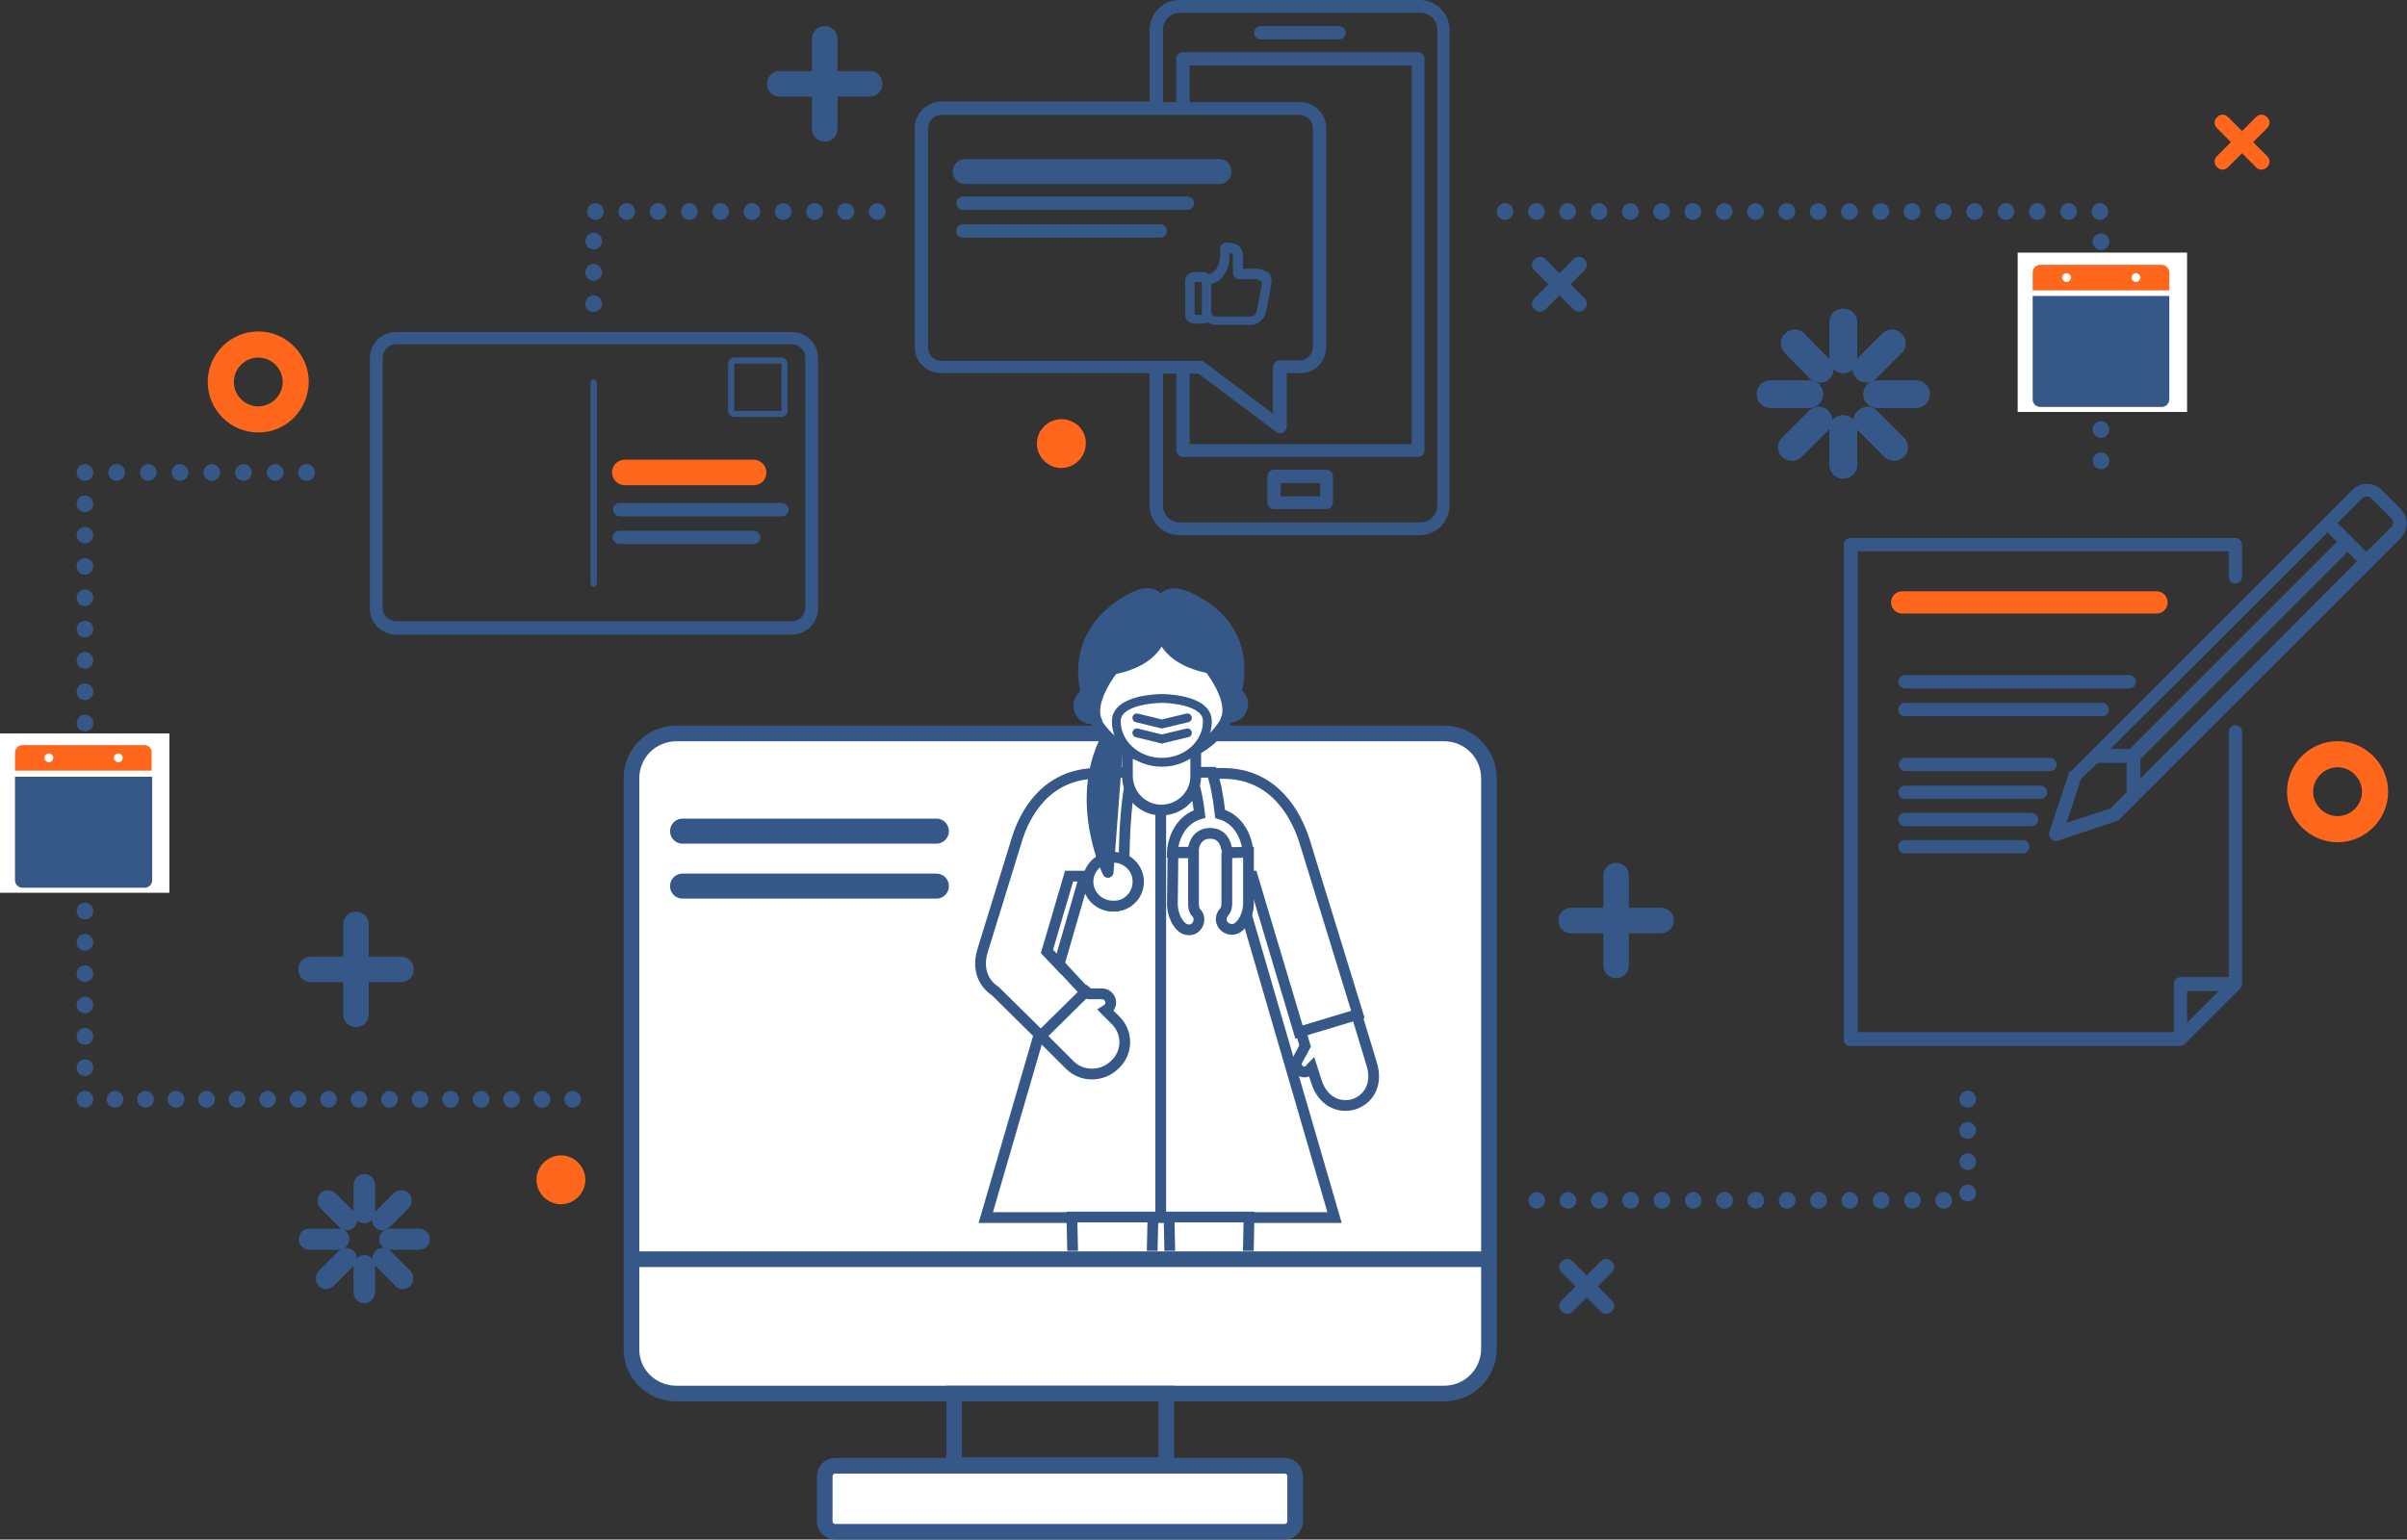 <?xml version="1.0" encoding="utf-8"?>
<!-- Generator: Adobe Illustrator 24.2.3, SVG Export Plug-In . SVG Version: 6.00 Build 0)  -->
<svg version="1.1" id="Layer_1" xmlns="http://www.w3.org/2000/svg" xmlns:xlink="http://www.w3.org/1999/xlink" x="0px" y="0px"
	 viewBox="0 0 433.4 277.3" style="enable-background:new 0 0 433.4 277.3;" xml:space="preserve">
<rect x="0" y="0" width="433.4" height="277.3" fill="#333333" stroke="none"/>
<style type="text/css">
	.st0{fill:#FFFFFF;stroke:#365888;stroke-width:2.818;stroke-miterlimit:10;}
	.st1{fill:none;stroke:#365888;stroke-width:2.818;stroke-miterlimit:10;}
	.st2{clip-path:url(#SVGID_2_);}
	.st3{fill:#FFFFFF;stroke:#365888;stroke-width:1.936;stroke-miterlimit:10;}
	.st4{fill:#365888;stroke:#365888;stroke-width:2;stroke-linecap:round;stroke-linejoin:round;stroke-miterlimit:10;}
	.st5{fill:#FF671D;}
	.st6{fill:#365888;}
	.st7{fill:none;stroke:#365888;stroke-width:4.509;stroke-linecap:round;stroke-miterlimit:10;}
	.st8{fill:none;stroke:#FF671D;stroke-width:4;stroke-linecap:round;stroke-miterlimit:10;}
	.st9{fill:none;stroke:#365888;stroke-width:1.127;stroke-linecap:round;stroke-miterlimit:10;}
	.st10{fill:none;stroke:#365888;stroke-width:3;stroke-linecap:round;stroke-linejoin:round;}
	.st11{fill:none;stroke:#365888;stroke-width:3;stroke-linecap:round;stroke-linejoin:round;stroke-dasharray:0,5.492;}
	.st12{fill:none;stroke:#365888;stroke-width:3;stroke-linecap:round;stroke-linejoin:round;stroke-dasharray:0,5.642;}
	.st13{fill:none;stroke:#365888;stroke-width:3;stroke-linecap:round;stroke-linejoin:round;stroke-dasharray:0,5.708;}
	
		.st14{fill:none;stroke:#365888;stroke-width:3;stroke-linecap:round;stroke-linejoin:round;stroke-miterlimit:10;stroke-dasharray:0,5.637;}
	.st15{fill:#FFFFFF;}
	.st16{fill:#FFFFFF;stroke:#365888;stroke-width:1.592;stroke-miterlimit:10;}
	.st17{fill:#FFFFFF;stroke:#365888;stroke-width:1.592;stroke-linecap:round;stroke-linejoin:round;stroke-miterlimit:10;}
</style>
<g>
	<g>
		<g>
			<g>
				<path class="st0" d="M121.8,251h138.2c4.5,0,8.1-3.6,8.1-8.1V140.2c0-4.5-3.6-8.1-8.1-8.1H121.8c-4.5,0-8.1,3.6-8.1,8.1v102.7
					C113.6,247.4,117.3,251,121.8,251z"/>
				<line class="st1" x1="113.6" y1="226.8" x2="268.1" y2="226.8"/>
			</g>
			<g>
				<path class="st0" d="M150.4,275.9h80.9c1.1,0,1.9-0.9,1.9-1.9v-8.1c0-1.1-0.9-1.9-1.9-1.9h-80.9c-1.1,0-1.9,0.9-1.9,1.9v8.1
					C148.5,275,149.3,275.9,150.4,275.9z"/>
			</g>
			<rect x="171.8" y="251" class="st1" width="38.2" height="12.9"/>
		</g>
		<g>
			<defs>
				<rect id="SVGID_1_" x="90.1" y="74.2" width="171.4" height="151.1"/>
			</defs>
			<clipPath id="SVGID_2_">
				<use xlink:href="#SVGID_1_"  style="overflow:visible;"/>
			</clipPath>
			<g class="st2">
				<path class="st3" d="M247,191.7l-5.7-18.8l-8.9,6.8l2.6,8.7l-1.4,2.6c-0.4,0.7-0.1,1.5,0.6,1.9c0.7,0.4,1.5,0.1,1.9-0.6l0.1-0.1
					l0.8,2.5C239.3,202.3,249.3,199.3,247,191.7z"/>
				<path class="st3" d="M225.5,157.8l8.4,28.1l10.6-3.2l-9.7-31.5c-1.4-4.2-5.2-11.9-14.6-11.9h-22.6c-9.4,0-13.2,7.6-14.5,11.9
					l-6.2,20.1c-1,3.4,0.3,5.9,2.3,7.2l7.9,7.8l-9.6,33h16.6h12.4h5h12.3h16.5l-17.9-61.5H225.5z M188.5,171.4l4-13.6h2.8l-4.6,15.9
					L188.5,171.4z"/>
				<polygon class="st3" points="194.1,267.1 206.5,267.1 207.6,219.2 193,219.2 				"/>
				<polygon class="st3" points="211.5,267.1 223.9,267.1 224.9,219.2 210.5,219.2 				"/>
				<path class="st3" d="M204,139.1c-0.7,2.3-1.5,6.9-1.6,15.7c1.5,0.7,2.6,2.2,2.6,4c0,2.5-2,4.4-4.5,4.4c-2.5,0-4.5-2-4.5-4.4
					c0-1.8,1.1-3.4,2.6-4.1c0.2-7.7,0.8-12.6,1.5-15.6L204,139.1z"/>
				<path class="st3" d="M204.9,158.8c0-2.5-2-4.4-4.5-4.4c-2.5,0-4.5,2-4.5,4.4s2,4.4,4.5,4.4C202.9,163.3,204.9,161.3,204.9,158.8
					"/>
				<path class="st3" d="M217.9,150.1c2.8,0,3,2.9,3.1,3.5h3.7c-0.1-2.5-1.5-6-5-7c-0.4-3.5-0.9-5.8-1.5-7.5l-4.1,0
					c0.4,0.7,1.3,2.5,1.9,7.5c-3.4,1-4.8,4.4-4.9,6.9h3.7C214.8,152.8,215.2,150.1,217.9,150.1"/>
				<path class="st3" d="M220.9,153.6l0,9.2c0,0,0,1-0.5,1.5c-0.7,0.7-0.7,1.9,0.1,2.6c0.4,0.3,0.8,0.5,1.3,0.5c0.5,0,1-0.2,1.4-0.6
					c1.7-1.7,1.6-4.1,1.6-4.2v-9.1c0,0,0,0,0,0L220.9,153.6C220.9,153.6,220.9,153.6,220.9,153.6"/>
				<path class="st3" d="M211.1,162.6c0,0.3-0.1,2.6,1.6,4.3c0.7,0.7,1.9,0.8,2.6,0.1c0.7-0.7,0.8-1.9,0.1-2.6
					c-0.5-0.5-0.5-1.3-0.5-1.7v-9c0,0,0-0.1,0-0.1h-3.7c0,0,0,0,0,0L211.1,162.6z"/>
				<path class="st3" d="M209,136.6c-2.2,0-4.2-0.5-6-1.4l0,4.5c0,3.4,2.7,6.2,6.1,6.2c3.4,0,6.2-2.7,6.2-6.1l0-4.7
					C213.4,136,211.3,136.6,209,136.6z"/>
				<path class="st4" d="M201.6,129.3c-9.7,12.1-2.1,27.8-2.1,27.8L201.6,129.3z"/>
				<path class="st3" d="M194.3,127.6c0.3,1.3,1.5,2.1,2.8,1.8l-0.9-4.6C194.8,125.1,194,126.3,194.3,127.6"/>
				<path class="st3" d="M223.7,127.3c-0.3,1.3-1.5,2.1-2.8,1.8l0.9-4.6C223.2,124.8,224,126,223.7,127.3"/>
				<path class="st3" d="M209,109.8c7.4,0,13.5,6,13.5,13.4c0,7.4-6,13.4-13.5,13.4c-7.4,0-13.5-6-13.5-13.4
					C195.5,115.8,201.6,109.8,209,109.8"/>
				<path class="st4" d="M209.3,111c0,0,1.7,7.4-8.9,9.5c0,0-4.7,5.8-2.9,9.5c0,0-7.8-13.3,4.9-21.4
					C209.8,103.8,209.3,111,209.3,111"/>
				<path class="st4" d="M208.9,110.8c0,0-1.7,7.4,8.9,9.5c0,0,4.7,5.8,2.9,9.5c0,0,7.9-14-5.2-21.4
					C208,104.1,208.9,110.8,208.9,110.8"/>
				<line class="st3" x1="209" y1="219.2" x2="209" y2="145.8"/>
				<path class="st3" d="M200.9,183.8L200.9,183.8l-1.8-1.8c0.5-0.3,0.9-0.8,0.9-1.4c0-0.9-0.7-1.6-1.6-1.6h-2.3l-0.5-0.4l-0.5,0.4
					l-7.7,7.6l5.2,5.2l0,0l0,0c2.2,2.2,5.8,2.2,8.1,0C203.1,189.6,203.1,186,200.9,183.8z"/>
				<rect x="194.1" y="265.8" class="st3" width="12.4" height="1.2"/>
				<path class="st3" d="M206.5,265.8c0-3.4-2.8-6.2-6.2-6.2c-3.4,0-6.2,2.8-6.2,6.2H206.5z"/>
				<rect x="211.5" y="265.8" class="st3" width="12.4" height="1.2"/>
				<path class="st3" d="M223.9,265.8c0-3.4-2.8-6.2-6.2-6.2c-3.4,0-6.2,2.8-6.2,6.2H223.9z"/>
				<line class="st3" x1="188.7" y1="171.5" x2="195.4" y2="178.7"/>
			</g>
		</g>
		<path class="st5" d="M420.9,151.7c-5,0-9.1-4.1-9.1-9.1c0-5,4.1-9.1,9.1-9.1s9.1,4.1,9.1,9.1C430,147.6,425.9,151.7,420.9,151.7z
			 M420.9,138.2c-2.4,0-4.4,2-4.4,4.4c0,2.4,2,4.4,4.4,4.4c2.4,0,4.4-2,4.4-4.4C425.3,140.2,423.3,138.2,420.9,138.2z"/>
		<path class="st5" d="M46.5,77.9c-5,0-9.1-4.1-9.1-9.1c0-5,4.1-9.1,9.1-9.1s9.1,4.1,9.1,9.1C55.5,73.9,51.5,77.9,46.5,77.9z
			 M46.5,64.4c-2.4,0-4.4,2-4.4,4.4c0,2.4,2,4.4,4.4,4.4c2.4,0,4.4-2,4.4-4.4C50.9,66.4,48.9,64.4,46.5,64.4z"/>
		<path class="st5" d="M101,208.1c-2.4,0-4.4,2-4.4,4.4c0,2.4,2,4.4,4.4,4.4c2.4,0,4.4-2,4.4-4.4C105.4,210.1,103.4,208.1,101,208.1
			z"/>
		<path class="st5" d="M191.1,75.5c-2.4,0-4.4,2-4.4,4.4c0,2.4,2,4.4,4.4,4.4c2.4,0,4.4-2,4.4-4.4C195.6,77.5,193.6,75.5,191.1,75.5
			z"/>
		<g>
			<path class="st6" d="M64.1,185c-1.3,0-2.3-1-2.3-2.3v-16.2c0-1.3,1-2.3,2.3-2.3c1.3,0,2.3,1,2.3,2.3v16.2
				C66.4,184,65.4,185,64.1,185z"/>
			<path class="st6" d="M72.2,176.9H56c-1.3,0-2.3-1-2.3-2.3c0-1.3,1-2.3,2.3-2.3h16.2c1.3,0,2.3,1,2.3,2.3
				C74.5,175.9,73.5,176.9,72.2,176.9z"/>
		</g>
		<g>
			<path class="st6" d="M291,176.2c-1.3,0-2.3-1-2.3-2.3v-16.2c0-1.3,1-2.3,2.3-2.3s2.3,1,2.3,2.3v16.2
				C293.3,175.2,292.2,176.2,291,176.2z"/>
			<path class="st6" d="M299.1,168.1h-16.2c-1.3,0-2.3-1-2.3-2.3c0-1.3,1-2.3,2.3-2.3h16.2c1.3,0,2.3,1,2.3,2.3
				C301.4,167.1,300.3,168.1,299.1,168.1z"/>
		</g>
		<g>
			<path class="st6" d="M148.5,25.5c-1.3,0-2.3-1-2.3-2.3V7c0-1.3,1-2.3,2.3-2.3c1.3,0,2.3,1,2.3,2.3v16.2
				C150.8,24.5,149.8,25.5,148.5,25.5z"/>
			<path class="st6" d="M156.6,17.4h-16.2c-1.3,0-2.3-1-2.3-2.3c0-1.3,1-2.3,2.3-2.3h16.2c1.3,0,2.3,1,2.3,2.3
				C158.9,16.4,157.9,17.4,156.6,17.4z"/>
		</g>
		<g>
			<path class="st6" d="M276.3,55.7c-0.6-0.6-0.6-1.4,0-2l7-7c0.6-0.6,1.4-0.6,2,0c0.6,0.6,0.6,1.4,0,2l-7,7
				C277.8,56.3,276.9,56.3,276.3,55.7z"/>
			<path class="st6" d="M283.3,55.7l-7-7c-0.6-0.6-0.6-1.4,0-2c0.6-0.6,1.4-0.6,2,0l7,7c0.6,0.6,0.6,1.4,0,2
				C284.8,56.3,283.9,56.3,283.3,55.7z"/>
		</g>
		<g>
			<path class="st6" d="M281.2,236.2c-0.6-0.6-0.6-1.4,0-2l7-7c0.6-0.6,1.4-0.6,2,0c0.6,0.6,0.6,1.4,0,2l-7,7
				C282.7,236.8,281.8,236.8,281.2,236.2z"/>
			<path class="st6" d="M288.2,236.2l-7-7c-0.6-0.6-0.6-1.4,0-2c0.6-0.6,1.4-0.6,2,0l7,7c0.6,0.6,0.6,1.4,0,2
				C289.7,236.8,288.8,236.8,288.2,236.2z"/>
		</g>
		<g>
			<path class="st5" d="M399.2,30.1c-0.6-0.6-0.6-1.4,0-2l7-7c0.6-0.6,1.4-0.6,2,0c0.6,0.6,0.6,1.4,0,2l-7,7
				C400.6,30.7,399.7,30.7,399.2,30.1z"/>
			<path class="st5" d="M406.2,30.1l-7-7c-0.6-0.6-0.6-1.4,0-2c0.6-0.6,1.4-0.6,2,0l7,7c0.6,0.6,0.6,1.4,0,2
				C407.6,30.7,406.7,30.7,406.2,30.1z"/>
		</g>
		<path class="st6" d="M333.1,188.4h59.4c0.3,0,0.6-0.1,0.9-0.4l9.9-9.9c0.2-0.2,0.4-0.5,0.4-0.9v-45.4c0-0.7-0.6-1.2-1.2-1.2
			c-0.7,0-1.2,0.6-1.2,1.2V176h-8.7c-0.7,0-1.2,0.6-1.2,1.2v8.7h-56.9V99.3h66.8v4.6c0,0.7,0.6,1.2,1.2,1.2c0.7,0,1.2-0.6,1.2-1.2
			v-5.8c0-0.7-0.6-1.2-1.2-1.2h-69.3c-0.7,0-1.2,0.6-1.2,1.2v89.1C331.9,187.9,332.5,188.4,333.1,188.4z M393.8,178.5h5.7l-5.7,5.7
			V178.5z M372.5,139.3l-3.5,10.5c-0.1,0.4,0,0.9,0.3,1.3c0.2,0.2,0.6,0.4,0.9,0.4c0.1,0,0.3,0,0.4-0.1l10.5-3.5
			c0.2-0.1,0.3-0.2,0.5-0.3l50.7-50.7c1.4-1.4,1.4-3.8,0-5.2l-3.5-3.5c-1.4-1.4-3.8-1.4-5.2,0l-50.7,50.7
			C372.6,138.9,372.5,139.1,372.5,139.3z M385.4,140.2v-3.5l37.3-37.3l1.7,1.7L385.4,140.2z M425.3,89.8c0.5-0.5,1.3-0.5,1.7,0
			l3.5,3.5c0.5,0.5,0.5,1.3,0,1.7l-4.4,4.4l-5.2-5.2L425.3,89.8z M419.1,95.9l1.7,1.7l-37.3,37.3h-3.5L419.1,95.9z M377.7,137.4h5.2
			v5.3l-2.9,2.9l-7.9,2.6l2.6-7.9L377.7,137.4z M343,121.6h40.4c0.7,0,1.2,0.6,1.2,1.2c0,0.7-0.6,1.2-1.2,1.2H343
			c-0.7,0-1.2-0.6-1.2-1.2C341.8,122.2,342.4,121.6,343,121.6z M341.8,127.8c0-0.7,0.6-1.2,1.2-1.2h35.5c0.7,0,1.2,0.6,1.2,1.2
			c0,0.7-0.6,1.2-1.2,1.2H343C342.4,129,341.8,128.5,341.8,127.8z M369.1,138.9h-26c-0.7,0-1.2-0.6-1.2-1.2c0-0.7,0.6-1.2,1.2-1.2
			h26c0.7,0,1.2,0.6,1.2,1.2C370.3,138.4,369.8,138.9,369.1,138.9z M367.4,143.9H343c-0.7,0-1.2-0.6-1.2-1.2c0-0.7,0.6-1.2,1.2-1.2
			h24.4c0.7,0,1.2,0.6,1.2,1.2C368.7,143.3,368.1,143.9,367.4,143.9z M365.8,148.8H343c-0.7,0-1.2-0.6-1.2-1.2
			c0-0.7,0.6-1.2,1.2-1.2h22.8c0.7,0,1.2,0.6,1.2,1.2C367,148.3,366.5,148.8,365.8,148.8z M364.2,151.3c0.7,0,1.2,0.6,1.2,1.2
			c0,0.7-0.6,1.2-1.2,1.2H343c-0.7,0-1.2-0.6-1.2-1.2c0-0.7,0.6-1.2,1.2-1.2H364.2z"/>
		<g>
			<path class="st6" d="M164.7,23.1v39.4c0,2.6,2.1,4.7,4.7,4.7h37.6V91c0,3,2.4,5.4,5.4,5.4h43.2c3,0,5.4-2.4,5.4-5.4V5.4
				c0-3-2.4-5.4-5.4-5.4l-43.2,0c-3,0-5.4,2.4-5.4,5.4v12.9h-37.6C166.9,18.3,164.7,20.5,164.7,23.1z M209.4,67.3h2.4v13.8
				c0,0.6,0.5,1.2,1.2,1.2h42.3c0.6,0,1.2-0.5,1.2-1.2V10.6c0-0.6-0.5-1.2-1.2-1.2h-42.3c-0.6,0-1.2,0.5-1.2,1.2v7.8h-2.4V5.4
				c0-1.7,1.3-3.1,3.1-3.1h43.2c1.7,0,3.1,1.3,3.1,3.1V91c0,1.7-1.3,3.1-3.1,3.1h-43.2c-1.7,0-3.1-1.3-3.1-3.1V67.3z M238.8,62.5
				V23.1c0-2.6-2.1-4.7-4.7-4.7h-19.9v-6.6h40v68.2h-40V67.3h1.6l14,10.5c0.2,0.2,0.7,0.4,1.2,0.1c0.4-0.2,0.7-0.6,0.7-1.1v-9.6h2.4
				C236.7,67.3,238.8,65.1,238.8,62.5z M167.1,23.1c0-1.3,1.1-2.4,2.4-2.4H234c1.3,0,2.4,1.1,2.4,2.4v39.4c0,1.3-1.1,2.4-2.4,2.4
				h-3.6c-0.6,0-1.2,0.5-1.2,1.2v8.4l-12.4-9.3c-0.2-0.2-0.4-0.2-0.7-0.2h-46.6c-1.3,0-2.4-1.1-2.4-2.4V23.1z"/>
			<path class="st6" d="M241.1,7.1H227c-0.6,0-1.2-0.5-1.2-1.2c0-0.6,0.5-1.2,1.2-1.2h14.1c0.6,0,1.2,0.5,1.2,1.2
				C242.3,6.5,241.8,7.1,241.1,7.1z"/>
			<path class="st6" d="M228.2,85.8v4.7c0,0.6,0.5,1.2,1.2,1.2h9.4c0.6,0,1.2-0.5,1.2-1.2v-4.7c0-0.6-0.5-1.2-1.2-1.2h-9.4
				C228.7,84.6,228.2,85.2,228.2,85.8z M230.6,87h7.1v2.4h-7.1V87z"/>
		</g>
		<line class="st7" x1="122.9" y1="149.7" x2="168.6" y2="149.7"/>
		<line class="st7" x1="122.9" y1="159.6" x2="168.6" y2="159.6"/>
		<path class="st6" d="M227.2,51.3l-0.9,4.6V56c0,0.1-0.2,1-1.1,1H219c-0.3,0-0.9-0.1-0.9-0.9v-4.9c1.4-0.4,3.4-1.9,3.3-5.6
			c0.3,0,0.5,0.1,0.5,0.2c0,0,0.1,0.1,0.1,0.3v3c0,0.7,0.5,1.2,1.2,1.2h3.1c0.2,0,0.5,0.2,0.7,0.4C227.2,50.7,227.2,50.9,227.2,51.3
			L227.2,51.3z M216.4,56.7h-1.3v-5.9h1.3V56.7z M226.6,48.4c-0.1,0-0.1,0-0.2,0h-2.6V46c0-0.8-0.4-1.3-0.6-1.6
			c-0.7-0.6-1.7-0.7-2.4-0.7c-0.7,0-1.2,0.6-1.1,1.3c0.2,3.6-1.5,4.3-2.1,4.4c-0.3-0.3-0.7-0.4-1.1-0.4H215c-0.9,0-1.6,0.7-1.6,1.6
			v6.1c0,0.9,0.7,1.6,1.6,1.6h1.5c0.4,0,0.7-0.1,0.9-0.3c0.5,0.4,1.1,0.5,1.6,0.5h6.1c2,0,2.7-1.6,2.9-2.5l0.9-4.6
			c0.2-1-0.1-1.7-0.3-2.1C227.9,48.7,226.9,48.5,226.6,48.4L226.6,48.4z"/>
		<line class="st7" x1="173.8" y1="30.9" x2="219.5" y2="30.9"/>
		<line class="st8" x1="342.5" y1="108.5" x2="388.3" y2="108.5"/>
		<path class="st6" d="M173.4,35.4h40.4c0.7,0,1.2,0.6,1.2,1.2c0,0.7-0.6,1.2-1.2,1.2h-40.4c-0.7,0-1.2-0.6-1.2-1.2
			C172.2,36,172.7,35.4,173.4,35.4z"/>
		<path class="st6" d="M172.2,41.6c0-0.7,0.6-1.2,1.2-1.2h35.5c0.7,0,1.2,0.6,1.2,1.2c0,0.7-0.6,1.2-1.2,1.2h-35.5
			C172.7,42.8,172.2,42.3,172.2,41.6z"/>
		<g>
			<g>
				<path class="st6" d="M142.6,62c1.3,0,2.4,1.1,2.4,2.4v45.1c0,1.3-1.1,2.4-2.4,2.4H71.3c-1.3,0-2.4-1.1-2.4-2.4V64.4
					c0-1.3,1.1-2.4,2.4-2.4H142.6 M142.6,59.8H71.3c-2.6,0-4.7,2.1-4.7,4.7v45.1c0,2.6,2.1,4.7,4.7,4.7h71.3c2.6,0,4.7-2.1,4.7-4.7
					V64.4C147.3,61.9,145.2,59.8,142.6,59.8L142.6,59.8z"/>
			</g>
			<g>
				<path class="st6" d="M111.6,90.6h29.2c0.7,0,1.2,0.6,1.2,1.2c0,0.7-0.6,1.2-1.2,1.2h-29.2c-0.7,0-1.2-0.6-1.2-1.2
					C110.3,91.1,110.9,90.6,111.6,90.6z"/>
				<path class="st6" d="M110.3,96.8c0-0.7,0.6-1.2,1.2-1.2h24.2c0.7,0,1.2,0.6,1.2,1.2c0,0.7-0.6,1.2-1.2,1.2h-24.2
					C110.9,98,110.3,97.4,110.3,96.8z"/>
				<path class="st5" d="M135.7,87.4h-23.2c-1.2,0-2.3-1-2.3-2.3s1-2.3,2.3-2.3h23.2c1.2,0,2.3,1,2.3,2.3S137,87.4,135.7,87.4z"/>
			</g>
			<line class="st9" x1="106.9" y1="105.1" x2="106.9" y2="68.9"/>
			<g>
				<path class="st6" d="M140.7,65.5V74h-8.5v-8.5H140.7 M140.7,64.4h-8.5c-0.6,0-1.1,0.5-1.1,1.1V74c0,0.6,0.5,1.1,1.1,1.1h8.5
					c0.6,0,1.1-0.5,1.1-1.1v-8.5C141.8,64.9,141.3,64.4,140.7,64.4L140.7,64.4z"/>
			</g>
		</g>
		<g>
			<g>
				<line class="st10" x1="103.1" y1="198" x2="103.1" y2="198"/>
				<line class="st11" x1="97.6" y1="198" x2="18" y2="198"/>
				<line class="st10" x1="15.3" y1="198" x2="15.3" y2="198"/>
				<line class="st12" x1="15.3" y1="192.3" x2="15.3" y2="87.9"/>
				<line class="st10" x1="15.3" y1="85.1" x2="15.3" y2="85.1"/>
				<line class="st13" x1="21" y1="85.1" x2="52.4" y2="85.1"/>
				<line class="st10" x1="55.2" y1="85.1" x2="55.2" y2="85.1"/>
			</g>
		</g>
		<polyline class="st14" points="271,38.1 378.3,38.1 378.3,88.3 		"/>
		<polyline class="st14" points="106.9,54.7 106.9,38.1 159,38.1 		"/>
		<polyline class="st14" points="276.7,216.2 354.3,216.2 354.3,194.2 		"/>
	</g>
	<g>
		<path class="st6" d="M331.9,67.2c-1.4,0-2.5-1.1-2.5-2.5v-6.6c0-1.4,1.1-2.5,2.5-2.5c1.4,0,2.5,1.1,2.5,2.5v6.6
			C334.4,66,333.3,67.2,331.9,67.2z"/>
		<path class="st6" d="M345,73.5h-7c-1.4,0-2.5-1.1-2.5-2.5c0-1.4,1.1-2.5,2.5-2.5h7c1.4,0,2.5,1.1,2.5,2.5
			C347.5,72.4,346.4,73.5,345,73.5z"/>
		<path class="st6" d="M331.9,86.2c-1.4,0-2.5-1.1-2.5-2.5v-6.4c0-1.4,1.1-2.5,2.5-2.5c1.4,0,2.5,1.1,2.5,2.5v6.4
			C334.4,85.1,333.3,86.2,331.9,86.2z"/>
		<path class="st6" d="M341.1,83c-0.6,0-1.3-0.2-1.8-0.7l-4.8-4.8c-1-1-1-2.6,0-3.5c1-1,2.6-1,3.5,0l4.8,4.8c1,1,1,2.6,0,3.5
			C342.4,82.7,341.7,83,341.1,83z"/>
		<path class="st6" d="M336.1,68.9c-0.6,0-1.3-0.2-1.8-0.7c-1-1-1-2.6,0-3.5l4.6-4.6c1-1,2.6-1,3.5,0c1,1,1,2.6,0,3.5l-4.6,4.6
			C337.4,68.7,336.7,68.9,336.1,68.9z"/>
		<path class="st6" d="M331.9,67.2c-1.4,0-2.5-1.1-2.5-2.5v-6.6c0-1.4,1.1-2.5,2.5-2.5c1.4,0,2.5,1.1,2.5,2.5v6.6
			C334.4,66,333.3,67.2,331.9,67.2z"/>
		<path class="st6" d="M325.8,73.5h-7c-1.4,0-2.5-1.1-2.5-2.5c0-1.4,1.1-2.5,2.5-2.5h7c1.4,0,2.5,1.1,2.5,2.5
			C328.3,72.4,327.1,73.5,325.8,73.5z"/>
		<path class="st6" d="M331.9,86.2c-1.4,0-2.5-1.1-2.5-2.5v-6.4c0-1.4,1.1-2.5,2.5-2.5c1.4,0,2.5,1.1,2.5,2.5v6.4
			C334.4,85.1,333.3,86.2,331.9,86.2z"/>
		<path class="st6" d="M322.7,83c-0.6,0-1.3-0.2-1.8-0.7c-1-1-1-2.6,0-3.5l4.8-4.8c1-1,2.6-1,3.5,0c1,1,1,2.6,0,3.5l-4.8,4.8
			C324,82.7,323.4,83,322.7,83z"/>
		<path class="st6" d="M327.7,68.9c-0.6,0-1.3-0.2-1.8-0.7l-4.5-4.6c-1-1-1-2.6,0-3.5c1-1,2.6-1,3.5,0l4.5,4.6c1,1,1,2.6,0,3.5
			C329,68.7,328.4,68.9,327.7,68.9z"/>
	</g>
	<g>
		<path class="st6" d="M65.6,220.3c-1,0-1.9-0.8-1.9-1.9v-5c0-1,0.8-1.9,1.9-1.9s1.9,0.8,1.9,1.9v5
			C67.5,219.4,66.6,220.3,65.6,220.3z"/>
		<path class="st6" d="M75.5,225.1h-5.3c-1,0-1.9-0.8-1.9-1.9c0-1,0.8-1.9,1.9-1.9h5.3c1,0,1.9,0.8,1.9,1.9
			C77.4,224.3,76.5,225.1,75.5,225.1z"/>
		<path class="st6" d="M65.6,234.7c-1,0-1.9-0.8-1.9-1.9v-4.8c0-1,0.8-1.9,1.9-1.9s1.9,0.8,1.9,1.9v4.8
			C67.5,233.8,66.6,234.7,65.6,234.7z"/>
		<path class="st6" d="M72.5,232.2c-0.5,0-1-0.2-1.3-0.6l-3.6-3.6c-0.7-0.7-0.7-1.9,0-2.7c0.7-0.7,1.9-0.7,2.7,0l3.6,3.6
			c0.7,0.7,0.7,1.9,0,2.7C73.5,232,73,232.2,72.5,232.2z"/>
		<path class="st6" d="M68.8,221.6c-0.5,0-1-0.2-1.3-0.6c-0.7-0.7-0.7-1.9,0-2.7l3.4-3.4c0.7-0.7,1.9-0.7,2.7,0
			c0.7,0.7,0.7,1.9,0,2.7l-3.4,3.4C69.7,221.4,69.2,221.6,68.8,221.6z"/>
		<path class="st6" d="M65.6,220.3c-1,0-1.9-0.8-1.9-1.9v-5c0-1,0.8-1.9,1.9-1.9s1.9,0.8,1.9,1.9v5
			C67.5,219.4,66.6,220.3,65.6,220.3z"/>
		<path class="st6" d="M61,225.1h-5.3c-1,0-1.9-0.8-1.9-1.9c0-1,0.8-1.9,1.9-1.9H61c1,0,1.9,0.8,1.9,1.9
			C62.8,224.3,62,225.1,61,225.1z"/>
		<path class="st6" d="M65.6,234.7c-1,0-1.9-0.8-1.9-1.9v-4.8c0-1,0.8-1.9,1.9-1.9s1.9,0.8,1.9,1.9v4.8
			C67.5,233.8,66.6,234.7,65.6,234.7z"/>
		<path class="st6" d="M58.7,232.2c-0.5,0-1-0.2-1.3-0.6c-0.7-0.7-0.7-1.9,0-2.7l3.6-3.6c0.7-0.7,1.9-0.7,2.7,0
			c0.7,0.7,0.7,1.9,0,2.7l-3.6,3.6C59.6,232,59.1,232.2,58.7,232.2z"/>
		<path class="st6" d="M62.4,221.6c-0.5,0-1-0.2-1.3-0.6l-3.4-3.4c-0.7-0.7-0.7-1.9,0-2.7c0.7-0.7,1.9-0.7,2.7,0l3.4,3.4
			c0.7,0.7,0.7,1.9,0,2.7C63.4,221.4,62.9,221.6,62.4,221.6z"/>
	</g>
	<g>
		<rect x="363.3" y="45.5" class="st15" width="30.5" height="28.7"/>
		<g>
			<path class="st6" d="M390.6,53.3v18.6c0,0.8-0.6,1.4-1.4,1.4h-21.8c-0.8,0-1.4-0.6-1.4-1.4V53.3"/>
			<path class="st5" d="M389.2,47.7h-21.8c-0.8,0-1.4,0.6-1.4,1.4v3.2l24.6,0v-3.2C390.6,48.3,390,47.7,389.2,47.7z M372.1,50.8
				c-0.4,0-0.8-0.4-0.8-0.8s0.4-0.8,0.8-0.8s0.8,0.4,0.8,0.8S372.5,50.8,372.1,50.8z M384.6,50.8c-0.4,0-0.8-0.4-0.8-0.8
				s0.4-0.8,0.8-0.8s0.8,0.4,0.8,0.8S385,50.8,384.6,50.8z"/>
		</g>
	</g>
	<g>
		<rect y="132.1" class="st15" width="30.5" height="28.7"/>
		<g>
			<path class="st6" d="M27.4,139.9v18.6c0,0.8-0.6,1.4-1.4,1.4H4.1c-0.8,0-1.4-0.6-1.4-1.4v-18.6"/>
			<path class="st5" d="M26,134.2H4.1c-0.8,0-1.4,0.6-1.4,1.4v3.2l24.6,0v-3.2C27.4,134.8,26.7,134.2,26,134.2z M8.8,137.3
				c-0.4,0-0.8-0.4-0.8-0.8s0.4-0.8,0.8-0.8c0.4,0,0.8,0.4,0.8,0.8S9.2,137.3,8.8,137.3z M21.3,137.3c-0.4,0-0.8-0.4-0.8-0.8
				s0.4-0.8,0.8-0.8c0.4,0,0.8,0.4,0.8,0.8S21.8,137.3,21.3,137.3z"/>
		</g>
	</g>
</g>
<g>
	<path class="st16" d="M217.4,129.9c0,4.1-3.7,7.4-8.2,7.4s-8.2-3.3-8.2-7.4c0-4.1,8.2-4.1,8.2-4.1S217.4,125.8,217.4,129.9z"/>
	<polyline class="st17" points="204.7,129.3 209.2,130.4 213.8,129.3 	"/>
	<g>
		<line class="st17" x1="209.2" y1="133.1" x2="213.8" y2="132"/>
		<line class="st17" x1="204.7" y1="132" x2="209.2" y2="133.1"/>
	</g>
</g>
</svg>
